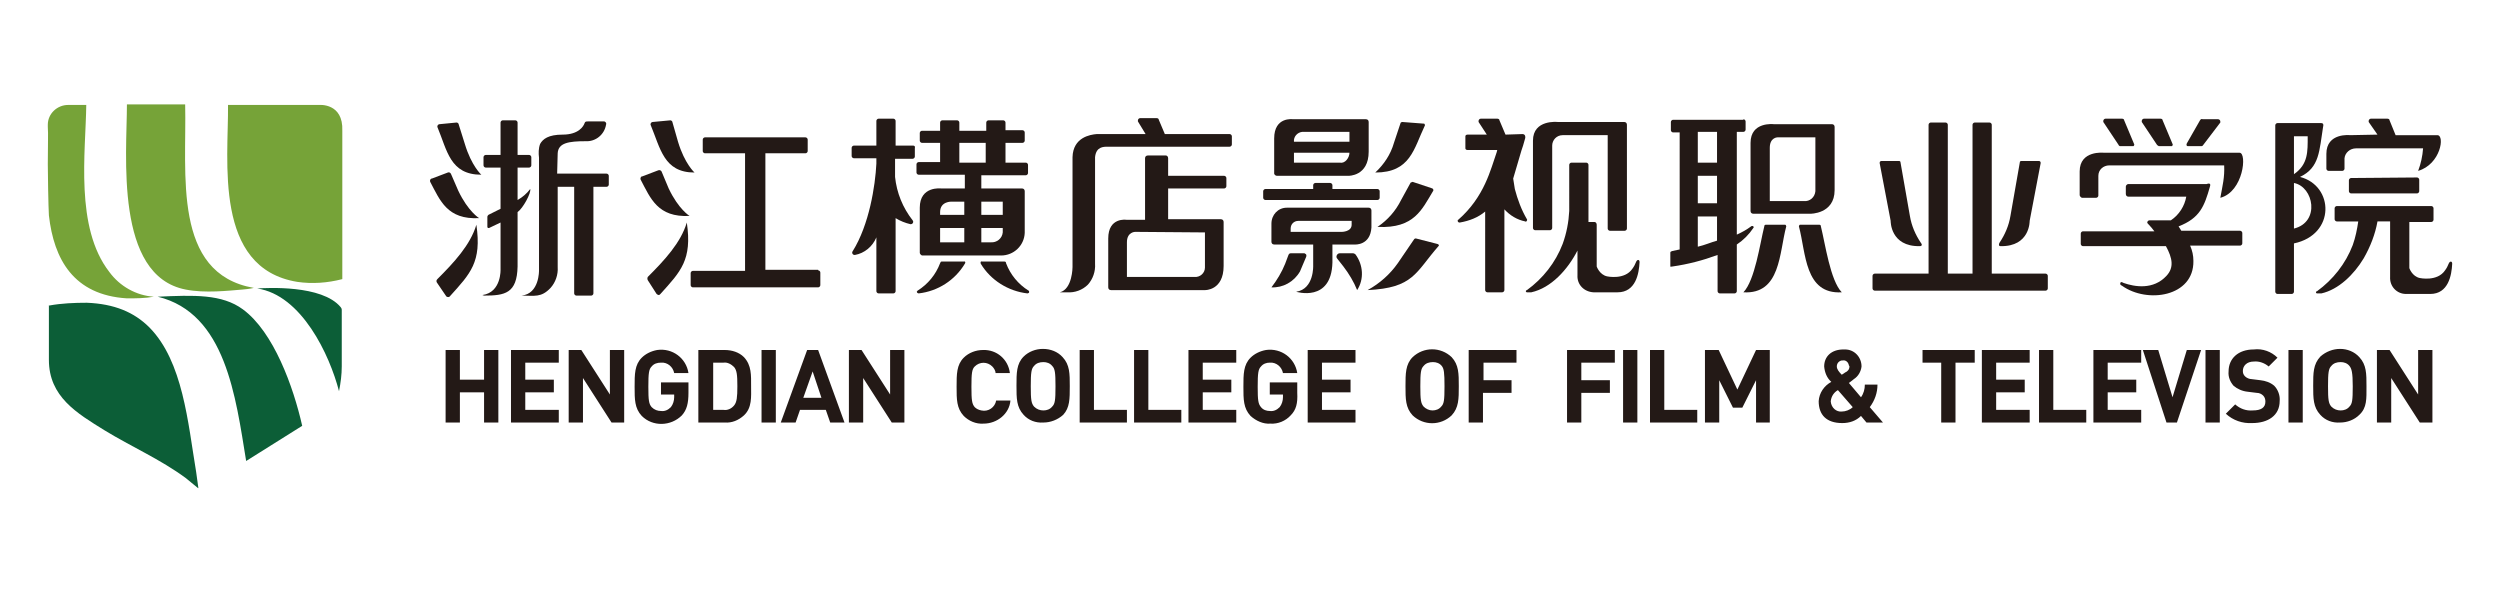 <?xml version="1.0" encoding="utf-8"?>
<!-- Generator: Adobe Illustrator 22.0.0, SVG Export Plug-In . SVG Version: 6.00 Build 0)  -->
<svg version="1.1" id="图层_1" xmlns="http://www.w3.org/2000/svg" xmlns:xlink="http://www.w3.org/1999/xlink" x="0px" y="0px"
	 viewBox="0 0 455 108" style="enable-background:new 0 0 455 108;" xml:space="preserve">
<style type="text/css">
	.st0{fill:#231916;}
	.st1{fill:#76A338;}
	.st2{fill:#0C5E37;}
</style>
<path class="st0" d="M363.9,44.2c1-1.5,1.7-3.1,2-4.9l1.7-9.7c0-0.2,0.1-0.3,0.3-0.3h3.2c0.1,0,0.3,0.1,0.3,0.3c0,0,0,0,0,0.1
	l-2,10.5c0,0,0.1,4.7-5.3,4.6C363.7,44.8,363.8,44.4,363.9,44.2z M349.6,44.2c-1-1.5-1.7-3.1-2-4.9l-1.7-9.7c0-0.2-0.1-0.3-0.3-0.3
	h-3.2c-0.1,0-0.3,0.1-0.3,0.3c0,0,0,0,0,0.1l2,10.5c0,0-0.1,4.7,5.3,4.6C349.9,44.8,349.8,44.4,349.6,44.2L349.6,44.2z M372.3,49.8
	c0.2,0,0.4,0.2,0.4,0.4l0,0v2.3l0,0c0,0.2-0.2,0.4-0.4,0.4h-31.1c-0.2,0-0.4-0.2-0.4-0.4v-2.3c0-0.2,0.2-0.4,0.4-0.4h9.8V22.7
	c0-0.2,0.2-0.4,0.4-0.4h2.7c0.2,0,0.4,0.2,0.4,0.4v27.1h4.5V22.7c0-0.2,0.2-0.4,0.4-0.4h2.7c0.2,0,0.4,0.2,0.4,0.4v27.1H372.3"/>
<path class="st0" d="M402.2,34c-1,3.5-1.8,5.7-5.7,7.2c0.2,0.3,0.3,0.5,0.5,0.8h10.7c0.2,0,0.4,0.2,0.4,0.4l0,0v1.9l0,0
	c0,0.2-0.2,0.4-0.4,0.4h-9.1c0.4,0.9,0.6,1.8,0.6,2.8c0.1,6.5-8.4,7.8-13,4.5c-0.2-0.1-0.4-0.2-0.3-0.5s0.4-0.1,0.6,0
	c2,0.7,5.4,1.3,7.8-1.3c1.4-1.5,1.1-3.2-0.1-5.4h-15.1c-0.2,0-0.4-0.2-0.4-0.4v-1.9c0-0.2,0.2-0.4,0.4-0.4h13
	c-0.3-0.4-0.7-0.9-1.1-1.3l0,0c-0.1-0.1-0.2-0.2-0.2-0.3c0-0.2,0.2-0.4,0.4-0.4h3.9c1.5-1,2.5-2.6,2.8-4.3h-10.5
	c-0.3,0-0.5-0.2-0.5-0.5v-1.3c0-0.4,0.4-0.5,0.4-0.5h14.3C402.4,33.2,402.3,33.7,402.2,34z M383.9,30.1h20.9
	c0.1,2.2-0.3,3.7-0.7,5.9c4.2-1.1,4.9-8.2,3.5-8.2h-24.7c0,0-4.4-0.5-4.4,3.4v4.3c0,0.2,0.2,0.4,0.4,0.5c0,0,0,0,0.1,0h2.5
	c0.2,0,0.4-0.2,0.4-0.4v-3.6C381.9,30.9,382.8,30.1,383.9,30.1z M400.4,21.9l-2.4,4.2c-0.1,0.2-0.1,0.5,0.2,0.5h2.5
	c0.1,0,0.2-0.1,0.2-0.1l3.2-4.2c0-0.1,0-0.1,0-0.2c0-0.2-0.2-0.4-0.4-0.4h-2.8C400.7,21.6,400.5,21.7,400.4,21.9L400.4,21.9z
	 M392.6,26.4l-2.8-4.2c0-0.1,0-0.1,0-0.2c0-0.2,0.2-0.4,0.4-0.4h3c0.2,0,0.4,0.1,0.4,0.3l0,0l1.8,4.3c0.1,0.1,0,0.3-0.1,0.4
	c0,0-0.1,0-0.1,0h-2.3C392.8,26.5,392.7,26.5,392.6,26.4z M385.6,26.4l-2.8-4.2c0-0.1,0-0.1,0-0.2c0-0.2,0.2-0.4,0.4-0.4h3
	c0.2,0,0.4,0.1,0.4,0.3l0,0l1.8,4.3c0.1,0.1,0,0.3-0.1,0.4c0,0-0.1,0-0.1,0h-2.4C385.7,26.5,385.6,26.5,385.6,26.4"/>
<path class="st0" d="M432.7,24.5l-1.6-2.3c0-0.1,0-0.1,0-0.2c0-0.2,0.2-0.4,0.4-0.4h3c0.2,0,0.4,0.1,0.4,0.3l0,0l1.1,2.7h7.6
	c1.4,0,0.6,5.3-3.5,6.5c0.5-1.3,0.8-2.7,0.9-4.1h-12.2c-1.1,0-2,0.8-2.1,1.8v1.9c0,0.2-0.2,0.4-0.4,0.4c0,0,0,0,0,0h-2.5
	c-0.2,0-0.4-0.2-0.4-0.4c0,0,0,0,0,0V28c0-3.9,4.3-3.4,4.3-3.4L432.7,24.5z M422.8,23.1c-0.7,4.3-0.6,7.4-4.2,9.1
	c6.2,1.6,6.5,10.5-1.1,12.1v8.8c0,0.2-0.2,0.4-0.4,0.4h-2.6c-0.2,0-0.4-0.2-0.4-0.4V22.8c0-0.2,0.2-0.4,0.4-0.4h7.9
	C422.9,22.4,422.9,22.7,422.8,23.1L422.8,23.1z M417.5,24.8v6.9c2.6-1.8,2.5-4.1,2.5-6.9H417.5z M417.5,33.3v8.3
	C422.3,40.4,421.1,34,417.5,33.3z M439.9,32.3c0.2,0,0.4,0.2,0.4,0.4l0,0v2.1l0,0c0,0.2-0.2,0.4-0.4,0.4h-12c-0.2,0-0.4-0.2-0.4-0.4
	v-2c0-0.2,0.2-0.4,0.4-0.4L439.9,32.3z M442.5,37.5c0.2,0,0.4,0.2,0.4,0.4l0,0V40l0,0c0,0.2-0.2,0.4-0.4,0.4h-4v8.4
	c0,0,0.5,1.5,1.9,1.8c0,0,3.2,0.7,4.6-1.4c0.3-0.4,0.5-0.8,0.7-1.3c0.2-0.4,0.6-0.4,0.6,0.1c-0.1,2.1-0.7,5.5-4,5.5h-4.4
	c-1.7,0-3-1.4-2.9-3.1c0,0,0,0,0-0.1v-10h-2.3c-0.4,2.3-1.3,4.6-2.5,6.7c-1.8,3-4.6,5.7-7.7,6.4h-0.8c-0.1,0-0.2-0.1-0.2-0.2
	c0-0.1,0.1-0.2,0.2-0.2c2.9-2.1,5.2-5,6.5-8.4c0.5-1.4,0.8-2.9,1-4.3h-3.9c-0.2,0-0.4-0.2-0.4-0.4v-2c0-0.2,0.2-0.4,0.4-0.4
	L442.5,37.5"/>
<path class="st0" d="M277.1,24.4c0.3,0,0.5,0.2,0.5,0.5c0,0.1,0,0.1,0,0.2l0,0l-0.4,1.4l-0.3,0.9l-1.5,5.1l0.3,1.9
	c0.5,1.9,1.2,3.8,2.2,5.5c0.1,0.1,0,0.3-0.1,0.4c-0.1,0-0.1,0.1-0.2,0c-1.5-0.3-2.8-1.1-3.8-2.2v14.7c0,0.2-0.2,0.4-0.4,0.4h-2.7
	c-0.2,0-0.4-0.2-0.4-0.4V38.5c-1.3,1.1-2.9,1.7-4.6,2h-0.1c-0.1,0-0.3-0.1-0.3-0.3c0-0.1,0-0.2,0.1-0.2c4.8-4.2,5.9-9.2,7-12.3
	l0.1-0.4h-5.4c-0.2,0-0.4-0.1-0.4-0.3v-2.2c0-0.2,0.2-0.3,0.4-0.3h3.5l-1.5-2.3c0-0.1,0-0.1,0-0.2c0-0.2,0.2-0.4,0.4-0.4h3
	c0.2,0,0.4,0.1,0.4,0.3l0,0l1.1,2.6L277.1,24.4z M290.6,40.9v7.6c0,0,0.5,1.5,1.9,1.8c0,0,3.2,0.7,4.6-1.4c0.3-0.4,0.5-0.8,0.7-1.3
	c0.2-0.4,0.6-0.4,0.6,0.1c-0.1,2.1-0.7,5.5-4,5.5H290c-1.7-0.1-3-1.4-2.9-3.1c0,0,0,0,0,0c0-1.5,0-3,0-4.5c-1.8,3.5-4.8,6.8-8.4,7.6
	h-0.8c-0.1,0-0.2-0.1-0.2-0.2c0-0.1,0.1-0.2,0.2-0.2c2.9-2.1,5.2-5,6.5-8.4c0.7-1.9,1.1-4,1.2-6l0,0V30c0-0.2,0.2-0.4,0.4-0.4h2.7
	c0.2,0,0.4,0.2,0.4,0.4v10.4h1.1C290.4,40.4,290.6,40.6,290.6,40.9L290.6,40.9z M282.5,26.5c0-1,0.8-1.9,1.9-1.9c0,0,0.1,0,0.1,0
	h8.1v17c0,0.2,0.2,0.4,0.4,0.4h2.7c0.2,0,0.4-0.2,0.4-0.4V22.7c0-0.3-0.2-0.5-0.5-0.5l0,0h-12.1c0,0-4.5-0.5-4.5,3.4v15.9
	c0,0.2,0.2,0.4,0.4,0.4h2.7c0.2,0,0.4-0.2,0.4-0.4C282.5,36.4,282.5,31.6,282.5,26.5"/>
<g>
	<path class="st0" d="M232.4,32h13c0,0,3.7,0.1,3.7-4.4v-5.4c0-0.3-0.2-0.5-0.5-0.5h-13.3c0,0-3.4-0.5-3.4,3.5v6.4
		C231.9,31.7,232.1,32,232.4,32z M237,24c0,0,0.1,0,0.1,0h8.5v1.8h-10.1C235.4,24.9,236.1,24.1,237,24z M235.5,27.8h10.1
		c0,0.9-0.8,2-1.7,1.8v0h-8.4V27.8z"/>
	<path class="st0" d="M256.7,33.3l-1.7,3.1c-1,2-2.4,3.6-4.3,4.9h0.1c6.6,0.3,8-3.2,10-6.5c0.1-0.1,0.1-0.3,0-0.4
		c0,0-0.1-0.1-0.1-0.1l-3.6-1.2C256.9,33.2,256.7,33.2,256.7,33.3z"/>
	<path class="st0" d="M259.3,22.9c0.1-0.1,0-0.3-0.1-0.4c0,0-0.1,0-0.1,0l-3.9-0.3c-0.1,0-0.3,0.1-0.3,0.2l-1.2,3.6
		c-0.6,2.1-1.8,3.9-3.4,5.4C256.7,31.4,257.3,27.1,259.3,22.9z"/>
	<path class="st0" d="M251.1,36v-1.2c0-0.2-0.2-0.4-0.4-0.4h-8.2v-0.7c0-0.2-0.2-0.4-0.4-0.4h-2.7c-0.2,0-0.4,0.2-0.4,0.4v0.7
		l-8.7,0c-0.2,0-0.4,0.2-0.4,0.4V36c0,0.2,0.2,0.4,0.4,0.4h20.4C250.9,36.4,251.1,36.2,251.1,36z"/>
	<path class="st0" d="M237.7,46.8c0.1-0.2,0.1-0.5-0.1-0.6c-0.1,0-0.1-0.1-0.2-0.1h-2.5c-0.2,0-0.3,0.1-0.4,0.3l-0.6,1.6
		c-0.6,1.5-1.5,3-2.5,4.3c2.1,0.1,4.1-1,5.2-2.9L237.7,46.8z"/>
	<path class="st0" d="M261.8,44.5c0,0-0.1-0.1-0.2-0.1l-3.9-1c-0.1,0-0.2,0-0.3,0.1l-3,4.4c-1.4,2-3.3,3.7-5.5,4.9
		c8.4-0.4,8.7-3.2,12.9-8C261.9,44.8,261.9,44.6,261.8,44.5z"/>
	<path class="st0" d="M249.6,38.3c0-0.3-0.2-0.5-0.5-0.5h-14.7c-0.1,0-0.2,0-0.2,0c-1.6,0-2.8,1.3-2.8,2.9V44c0,0.3,0.2,0.5,0.5,0.5
		l7.1,0v3.8c0,0,0.2,4.3-3.1,4.8c0,0,6.4,2,6.6-5.3v-3.3h4.1c0,0,2.8,0.2,3-3.1V38.3z M246,40.9c0,1.3-1.8,1.3-1.8,1.3h-9.3v-0.6
		c0-0.8,0.6-1.4,1.4-1.4c0.1,0,0.1,0,0.2,0h9.5l0,0.3V40.9z"/>
	<path class="st0" d="M246.3,46.1h-2.5c-0.4,0-0.8,0.6-0.4,1l1.1,1.4c1,1.3,1.9,2.8,2.5,4.3c1.3-2,1.1-4.6-0.3-6.5
		C246.6,46.2,246.4,46.1,246.3,46.1z"/>
</g>
<path class="st0" d="M223.8,24.4L223.8,24.4c0.2,0,0.4,0.2,0.4,0.4c0,0,0,0,0,0l0,0v1.5l0,0c0,0.2-0.2,0.4-0.4,0.4c0,0,0,0,0,0h-0.1
	h-22.1c-0.8,0-2.1,0-2.3,1.9v19.4c0.1,1.4-0.4,2.8-1.3,3.8c-1,1-2.4,1.5-3.8,1.4l-1.3,0c2.3-0.6,2.3-4.6,2.3-4.6v-20
	c0.1-3.6,3.2-4.1,4.4-4.2h8.9l-1.4-2.3c0-0.1,0-0.1,0-0.2c0-0.2,0.2-0.4,0.4-0.4h3c0.2,0,0.4,0.1,0.4,0.3l0,0l1.1,2.6L223.8,24.4z
	 M208.4,40H205c0,0-3.3-0.5-3.3,3.4v8.9l0,0l0,0c0,0.3,0.2,0.5,0.5,0.5h17.1c0,0,3.4,0.1,3.4-4.4l0,0v-8l0,0c0-0.3-0.2-0.5-0.5-0.5
	h-9.6v-5.6h10.2c0.2,0,0.4-0.2,0.4-0.4l0,0v-1.5l0,0c0-0.2-0.2-0.4-0.4-0.4h-10.2v-3.2c0-0.3-0.2-0.5-0.4-0.5c0,0,0,0,0,0h-3.3
	c-0.3,0-0.5,0.2-0.5,0.5V40z M219.3,42.3v6.4c0,1-0.9,1.8-1.9,1.7c0,0,0,0-0.1,0h-12.2v-6.3c0-1.9,1.5-1.9,1.5-1.9L219.3,42.3z"/>
<g>
	<path class="st0" d="M166.2,26.5H163V22c0-0.2-0.2-0.4-0.4-0.4h-2.7c-0.2,0-0.4,0.2-0.4,0.4v4.5h-4.1c-0.2,0-0.4,0.2-0.4,0.4v1.5
		c0,0.2,0.2,0.4,0.4,0.4h4.1v1c-0.2,4-1.3,11.1-4.3,15.9c-0.1,0.1-0.1,0.2-0.1,0.3c0,0.2,0.2,0.4,0.4,0.4h0.1
		c1.7-0.3,3.2-1.5,3.9-3.2v0h0c0,0,0,0,0,0V53c0,0.2,0.2,0.4,0.4,0.4h2.7c0.2,0,0.4-0.2,0.4-0.4V39.7c0.8,0.5,1.8,0.9,2.7,1.1h0.1
		c0.2,0,0.4-0.2,0.4-0.4c0-0.1,0-0.2-0.1-0.3c-1.8-2.3-2.9-5-3.2-7.9v-3.3h3.2c0.2,0,0.4-0.2,0.4-0.4v-1.5
		C166.6,26.6,166.4,26.5,166.2,26.5z"/>
	<path class="st0" d="M187.2,52.9c-1.9-1.2-3.3-2.9-4.1-5c0-0.2-0.1-0.3-0.3-0.3h-4c-0.3-0.1-0.4,0.1-0.3,0.4h0c1.8,3,5,5,8.5,5.4
		c0.1,0,0.3-0.1,0.3-0.2C187.3,53,187.3,52.9,187.2,52.9z"/>
	<path class="st0" d="M175.4,47.6h-4c-0.2,0-0.2,0.1-0.3,0.3c-0.8,2.1-2.2,3.8-4.1,5c-0.1,0.1-0.2,0.2-0.1,0.3
		c0,0.1,0.2,0.2,0.3,0.2c3.5-0.4,6.6-2.4,8.4-5.4C175.8,47.7,175.6,47.5,175.4,47.6z"/>
	<path class="st0" d="M175.6,31.9l0,2.4h-4.3c0,0-3.9-0.5-3.9,3.5V46c0,0.2,0.2,0.4,0.4,0.5h14.4c2.3,0,4.2-1.8,4.3-4.1
		c0-0.1,0-0.2,0-0.4v-7.2c0-0.3-0.2-0.5-0.5-0.5c0,0,0,0,0,0h-7.4v-2.4h8.1c0.2,0,0.4-0.2,0.4-0.4V30c0-0.2-0.2-0.4-0.4-0.4H183V26
		h3.1c0.2,0,0.4-0.2,0.4-0.4v-1.5c0-0.2-0.2-0.4-0.4-0.4H183v-1.4c0-0.2-0.2-0.4-0.4-0.4h-2.7c-0.2,0-0.4,0.2-0.4,0.4v1.5h-4.9v-1.5
		c0-0.2-0.2-0.4-0.4-0.4h-2.7c-0.2,0-0.4,0.2-0.4,0.4v1.5h-3.3c-0.2,0-0.4,0.2-0.4,0.4c0,0,0,0,0,0v1.4c0,0.2,0.2,0.4,0.4,0.4h3.3
		v3.5h-3.9c-0.2,0-0.4,0.2-0.4,0.4v1.5c0,0.2,0.2,0.4,0.4,0.4H175.6z M175.5,44.1h-4.4v-2.6h4.4V44.1z M175.5,39.1h-4.4v-0.5
		c0-2,2.1-1.9,2.1-1.9h2.3V39.1z M178.6,36.7h3.9v2.4h-3.9V36.7z M178.6,41.5h3.9v0.8c-0.1,1.1-1.1,1.9-2.2,1.8c0,0,0,0,0,0h-1.7
		V41.5z M174.6,26h4.8v3.6l-4.8,0V26z"/>
</g>
<path class="st0" d="M117.9,51c-0.1-0.2-0.1-0.4,0-0.6c3-3,6-6.2,7.1-9.9c1,6.8-1.1,8.9-4.8,13c-0.1,0.1-0.2,0.2-0.3,0.2
	c-0.1,0-0.3-0.1-0.4-0.2L117.9,51z M121.7,34.3c1.8,3.8,3.8,5,3.8,5l0,0c-5.8,0.3-7.1-3.2-8.9-6.6l0,0c-0.1-0.2,0-0.5,0.2-0.6
	c0,0,0.1,0,0.1,0l2.9-1.1c0.2-0.1,0.5,0,0.6,0.2c0,0,0,0,0,0L121.7,34.3z M123.4,25.8c1.2,4,3,5.6,3,5.6c-5.6,0-6.2-4.4-8-8.7l0,0
	c0,0,0-0.1,0-0.1c0-0.2,0.2-0.4,0.4-0.4l0,0l3.2-0.3l0,0c0.2,0,0.4,0.2,0.4,0.4L123.4,25.8z M148.9,49.2c0.2,0,0.4,0.2,0.4,0.4
	c0,0,0,0,0,0l0,0v2.3l0,0c0,0.2-0.2,0.4-0.4,0.4h-22.8c-0.2,0-0.4-0.2-0.4-0.4l0,0v-2.2l0,0c0-0.2,0.2-0.4,0.4-0.4l0,0h9.5V27.9
	h-7.3c-0.2,0-0.4-0.2-0.4-0.4l0,0v-2.1c0-0.2,0.2-0.4,0.4-0.4l0,0h18.3c0.2,0,0.4,0.2,0.4,0.4l0,0v2.1l0,0c0,0.2-0.2,0.4-0.4,0.4
	h-7.3v21.2H148.9"/>
<path class="st0" d="M84.6,26.2c1.2,4,3,5.6,3,5.6c-5.7,0-6.2-4.4-8-8.7l0,0c0,0,0-0.1,0-0.1c0-0.2,0.2-0.4,0.4-0.4l0,0l3.1-0.3l0,0
	c0.2,0,0.4,0.2,0.4,0.4L84.6,26.2z M83.4,34.7c1.8,3.8,3.8,5,3.8,5l0,0c-5.8,0.3-7.1-3.2-8.9-6.6l0,0c-0.1-0.2,0-0.5,0.2-0.6
	c0,0,0.1,0,0.1,0l2.9-1.1c0.2-0.1,0.5,0,0.6,0.3c0,0,0,0,0,0L83.4,34.7z M96.5,34.4c-0.6,0.8-1.4,1.5-2.3,2c0-3.1,0-4.6,0-5.9h2.1
	c0.2,0,0.4-0.2,0.4-0.4l0,0v-1.5l0,0c0-0.2-0.2-0.4-0.4-0.4h-2.1c0-1.2,0-2.8,0-5.9l0,0c0-0.2-0.2-0.4-0.4-0.4h-2.3
	c-0.2,0-0.4,0.2-0.4,0.4c0,0,0,0,0,0.1c0,3,0,4.6,0,5.8h-2.7c-0.2,0-0.4,0.2-0.4,0.4l0,0v1.5c0,0.2,0.2,0.4,0.4,0.4h2.7V38l-2.2,1.1
	c-0.1,0.1-0.2,0.2-0.2,0.4v1.8c0,0.1,0.1,0.2,0.2,0.2c0,0,0.1,0,0.1,0l2.1-1V49c0,0,0.2,4.2-3.3,4.7l0.3,0.1c3.8,0,6-0.4,6.1-5.3
	v-9.9C95.2,37.9,96.7,35.1,96.5,34.4z M101.5,27.9c0.1-1.9,2-2.2,5.1-2.2c1.8,0.1,3.4-1.2,3.7-3c0.1-0.2,0-0.5-0.3-0.6
	c-0.1,0-0.1,0-0.2,0H107c-0.3,0-0.5,0-0.6,0.3c-0.2,0.6-1.1,2.1-4,2.1c-2.6,0-3.6,0.8-4.1,1.7c-0.3,0.8-0.3,1.7-0.2,2.5v20.5
	c0,0,0.1,4.3-3.2,4.6l0,0H95c2.3,0,3.5,0.4,5.2-1.4c0.9-1,1.4-2.4,1.3-3.8V34h3v19.4c0,0.2,0.2,0.4,0.4,0.4h2.7
	c0.2,0,0.4-0.2,0.4-0.4V34h2.4c0.2,0,0.4-0.2,0.4-0.4l0,0V32l0,0c0-0.2-0.2-0.4-0.4-0.4h-9L101.5,27.9z M79.5,51.4
	c-0.1-0.2-0.1-0.4,0.1-0.6c3-3,6-6.2,7.1-9.9c1,6.8-1.1,8.9-4.8,13c-0.1,0.2-0.4,0.2-0.6,0.1c0,0-0.1-0.1-0.1-0.1L79.5,51.4z"/>
<path class="st0" d="M317.3,21.7L317.3,21.7c0.2,0,0.4,0.2,0.4,0.4l0,0v1.5l0,0c0,0.2-0.2,0.4-0.4,0.4h-1.2v18.7
	c0.9-0.4,1.8-0.9,2.6-1.5c0.1-0.1,0.3-0.1,0.4,0c0.1,0.1,0.1,0.2,0,0.3c-0.8,1.2-1.8,2.2-3,3V53c0,0.2-0.2,0.4-0.4,0.4H313
	c-0.2,0-0.4-0.2-0.4-0.4v-6.6c-2.7,1-5.4,1.7-8.2,2.1c-0.2,0-0.4,0.1-0.4,0V46c0-0.2,0.1-0.2,0.3-0.3l1.4-0.3V24.1h-1.2
	c-0.2,0-0.4-0.2-0.4-0.4v-1.5c0-0.2,0.2-0.4,0.4-0.4H317.3z M317.3,53.2c6.8,0.4,6.5-7.2,7.8-12c0-0.1-0.1-0.3-0.2-0.3
	c0,0,0,0-0.1,0h-3.4c-0.2,0-0.3,0.1-0.3,0.3C320.3,44.4,319.4,51,317.3,53.2L317.3,53.2z M335.2,53.2c-6.8,0.4-6.5-7.2-7.8-12
	c0-0.1,0.1-0.3,0.2-0.3c0,0,0,0,0.1,0h3.4c0.2,0,0.3,0.1,0.3,0.3C332.2,44.4,333.1,51,335.2,53.2L335.2,53.2z M333.9,34.6
	L333.9,34.6V23.1c0-0.3-0.2-0.5-0.5-0.5c0,0,0,0,0,0h-10.6c0,0-4.2-0.5-4.2,3.4v12.4l0,0l0,0c0,0.3,0.2,0.5,0.5,0.5c0,0,0,0,0,0
	h10.4C329.4,38.9,333.9,39,333.9,34.6L333.9,34.6z M328.3,36.6h-6.2v-9.7c0-1.9,1.4-1.9,1.4-1.9h6.9v9.8
	C330.3,35.9,329.4,36.7,328.3,36.6C328.4,36.6,328.4,36.6,328.3,36.6L328.3,36.6z M312.5,43.8v-4.4h-3.5v5.5
	C310.3,44.6,311.4,44.1,312.5,43.8L312.5,43.8z M312.5,24h-3.5v5.6h3.5V24z M312.5,37v-5h-3.5v5L312.5,37z M312.5,29.6L312.5,29.6"
	/>
<path class="st0" d="M90.7,76.9V63.7h-2.6v5.4h-4.4v-5.4h-2.6v13.2h2.6v-5.5h4.4v5.5H90.7z M101.7,76.9v-2.3h-6.1v-3.2h5.2v-2.3
	h-5.2V66h6.1v-2.3h-8.7v13.2H101.7z M113.6,76.9V63.7H111v8.1l-5.2-8.1h-2.3v13.2h2.6v-8.1l5.2,8.1H113.6z M125.3,71.5v-1.9h-5v2.2
	h2.4v0.5c0,0.6-0.2,1.3-0.6,1.8c-0.5,0.5-1.1,0.8-1.8,0.7c-0.6,0-1.2-0.2-1.7-0.7c-0.5-0.6-0.6-1.2-0.6-3.7s0.1-3.2,0.6-3.7
	c0.4-0.5,1-0.7,1.7-0.7c1.2-0.1,2.2,0.8,2.4,1.9h2.6c-0.4-2.7-2.9-4.6-5.7-4.2c-1.1,0.2-2.1,0.7-2.8,1.4c-1.3,1.3-1.3,3-1.3,5.3
	s0,3.9,1.3,5.3c2,2,5.3,1.9,7.3-0.1C125,74.6,125.3,73.4,125.3,71.5z M136.7,70.3c0-2,0.1-3.8-1.3-5.3c-0.9-0.9-2.2-1.3-3.5-1.3
	h-4.8v13.2h4.8c1.3,0.1,2.5-0.4,3.5-1.3C136.9,74.2,136.7,72.2,136.7,70.3z M134.2,70.3c0,2-0.1,2.9-0.6,3.5
	c-0.5,0.6-1.2,0.9-1.9,0.8h-1.9V66h1.9c0.7-0.1,1.4,0.3,1.9,0.8C134.1,67.4,134.2,68.2,134.2,70.3L134.2,70.3z M141.2,76.9V63.7
	h-2.6v13.2H141.2z M153.7,76.9l-4.8-13.2h-2l-4.8,13.2h2.7l0.8-2.3h4.7l0.8,2.3H153.7z M149.5,72.4h-3.3l1.7-4.8L149.5,72.4z
	 M164.6,76.9V63.7H162v8.1l-5.2-8.1h-2.3v13.2h2.6v-8.1l5.2,8.1H164.6z M183.9,72.9h-2.6c-0.2,1.2-1.4,2.1-2.7,1.8
	c-0.5-0.1-0.9-0.3-1.2-0.6c-0.5-0.6-0.6-1.2-0.6-3.7s0.1-3.2,0.6-3.7c0.9-0.9,2.3-0.9,3.2,0c0.3,0.3,0.6,0.8,0.6,1.2h2.6
	c-0.3-2.5-2.4-4.3-4.9-4.2c-1.3,0-2.6,0.5-3.5,1.4c-1.3,1.3-1.3,3-1.3,5.3s0,3.9,1.3,5.3c0.9,0.9,2.2,1.5,3.6,1.4
	C181.5,77.1,183.7,75.3,183.9,72.9L183.9,72.9z M194.7,70.3c0-2.3,0-3.9-1.3-5.3c-0.9-1-2.2-1.5-3.6-1.5c-1.3,0-2.6,0.5-3.5,1.4
	c-1.3,1.3-1.3,3-1.3,5.3s0,3.9,1.3,5.3c0.9,1,2.2,1.5,3.6,1.4c1.3,0,2.6-0.5,3.6-1.4C194.7,74.2,194.7,72.6,194.7,70.3L194.7,70.3z
	 M192.1,70.3c0,2.6-0.1,3.2-0.6,3.7c-0.4,0.5-1,0.7-1.6,0.7c-0.6,0-1.2-0.2-1.7-0.7c-0.5-0.6-0.6-1.2-0.6-3.7s0.1-3.2,0.6-3.7
	c0.4-0.5,1-0.7,1.7-0.7c0.6,0,1.2,0.2,1.6,0.7C192,67.1,192.1,67.8,192.1,70.3L192.1,70.3z M205.1,76.9v-2.3h-6V63.7h-2.6v13.2
	H205.1z M215,76.9v-2.3h-6V63.7h-2.6v13.2H215z M225,76.9v-2.3h-6.1v-3.2h5.2v-2.3h-5.2V66h6.1v-2.3h-8.7v13.2H225z M236.1,71.5
	v-1.9h-5v2.2h2.4v0.5c0,0.6-0.2,1.3-0.6,1.8c-0.5,0.5-1.1,0.8-1.8,0.7c-0.6,0-1.2-0.2-1.6-0.7c-0.5-0.6-0.6-1.2-0.6-3.7
	s0.1-3.2,0.6-3.7c0.4-0.5,1-0.7,1.6-0.7c1.2-0.1,2.2,0.8,2.4,1.9h2.6c-0.4-2.7-2.9-4.6-5.7-4.2c-1.1,0.2-2.1,0.7-2.8,1.4
	c-1.3,1.3-1.3,3-1.3,5.3s0,3.9,1.3,5.3c1,0.9,2.3,1.5,3.6,1.4c1.4,0.1,2.8-0.5,3.7-1.5C235.9,74.6,236.2,73.4,236.1,71.5L236.1,71.5
	z M246.7,76.9v-2.3h-6.1v-3.2h5.2v-2.3h-5.2V66h6.1v-2.3H238v13.2H246.7z M265.5,70.3c0-2.3,0-3.9-1.3-5.3c-2-1.9-5.1-1.9-7.1,0
	c-1.3,1.3-1.3,3-1.3,5.3s0,3.9,1.3,5.3c2,1.9,5.1,1.9,7.1,0C265.5,74.2,265.5,72.6,265.5,70.3L265.5,70.3z M262.9,70.3
	c0,2.6-0.1,3.2-0.6,3.7c-0.4,0.5-1,0.7-1.6,0.7c-0.6,0-1.2-0.3-1.6-0.7c-0.5-0.6-0.6-1.2-0.6-3.7s0.1-3.2,0.6-3.7
	c0.4-0.5,1-0.7,1.7-0.7c0.6,0,1.2,0.2,1.6,0.7C262.8,67.1,262.9,67.8,262.9,70.3L262.9,70.3z M276,66v-2.3h-8.7v13.2h2.6v-5.4h5.2
	v-2.3H270V66H276z M293.9,66v-2.3h-8.7v13.2h2.6v-5.4h5.2v-2.3h-5.2V66H293.9z M298,76.9V63.7h-2.6v13.2H298z M308.9,76.9v-2.3h-6
	V63.7h-2.6v13.2H308.9z M322.1,76.9V63.7h-2.5l-3.4,7.2l-3.4-7.2h-2.5v13.2h2.6v-7.7l2.5,5h1.7l2.5-5v7.7H322.1z M342.7,76.9
	l-2.4-2.8c0.9-1.2,1.4-2.6,1.4-4.1h-2.3c0,0.8-0.2,1.6-0.7,2.3l-2.2-2.6c0.3-0.2,0.9-0.7,0.9-0.7c0.8-0.5,1.3-1.4,1.4-2.3
	c0-1.7-1.3-3.1-3-3.1c-0.1,0-0.2,0-0.3,0c-2.2,0-3.5,1.3-3.5,3.1c0.1,1.1,0.5,2.1,1.3,2.8c-1.3,0.7-2.2,2-2.3,3.5c0,2.5,1.4,4,4.3,4
	c1.3,0,2.5-0.4,3.4-1.3l1,1.2L342.7,76.9z M337.2,74.1c-0.5,0.5-1.3,0.8-2,0.8c-1,0.1-1.9-0.7-2-1.8c0,0,0-0.1,0-0.1
	c0.1-0.9,0.6-1.6,1.3-2L337.2,74.1z M336.6,66.7c0,0.5-0.3,0.9-0.8,1.1c0,0-0.4,0.3-0.6,0.4c-0.5-0.5-0.9-1-0.9-1.5
	c0-0.6,0.4-1,0.9-1.1c0.1,0,0.1,0,0.2,0c0.5-0.1,1,0.3,1.1,0.9C336.6,66.6,336.6,66.7,336.6,66.7L336.6,66.7z M359.4,66v-2.3h-9.5
	V66h3.4v10.9h2.6V66H359.4z M369.4,76.9v-2.3h-6.1v-3.2h5.2v-2.3h-5.2V66h6.1v-2.3h-8.7v13.2H369.4z M379.7,76.9v-2.3h-6V63.7h-2.6
	v13.2H379.7z M389.7,76.9v-2.3h-6.1v-3.2h5.2v-2.3h-5.2V66h6.1v-2.3H381v13.2H389.7z M400.6,63.7H398l-2.6,8.6l-2.6-8.6H390
	l4.3,13.2h1.9L400.6,63.7z M404,76.9V63.7h-2.6v13.2H404z M414.9,73c0.1-1-0.3-2.1-1-2.8c-0.7-0.6-1.6-0.9-2.5-1l-1.6-0.2
	c-0.4,0-0.9-0.2-1.2-0.5c-0.3-0.3-0.4-0.6-0.4-1c0-0.9,0.7-1.7,2-1.7c1-0.1,2,0.3,2.7,0.9l1.6-1.6c-1.1-1.1-2.7-1.7-4.3-1.5
	c-2.9,0-4.6,1.7-4.6,4c-0.1,1,0.3,1.9,0.9,2.6c0.7,0.6,1.6,1,2.6,1.1l1.6,0.2c0.5,0,0.9,0.2,1.2,0.5c0.3,0.3,0.4,0.7,0.4,1.1
	c0,1.1-0.8,1.6-2.3,1.6c-1.2,0.1-2.3-0.3-3.2-1.1l-1.7,1.7c1.3,1.2,3,1.8,4.8,1.7C412.8,77,414.9,75.6,414.9,73z M419.1,76.9V63.7
	h-2.6v13.2L419.1,76.9z M430.7,70.3c0-2.3,0-3.9-1.3-5.3c-0.9-1-2.2-1.5-3.5-1.5c-1.3,0-2.6,0.5-3.6,1.4c-1.3,1.4-1.3,3-1.3,5.3
	s0,3.9,1.3,5.3c0.9,1,2.2,1.5,3.6,1.4c1.3,0,2.6-0.5,3.5-1.4C430.8,74.2,430.7,72.6,430.7,70.3L430.7,70.3z M428.2,70.3
	c0,2.6-0.1,3.2-0.6,3.7c-0.4,0.5-1,0.7-1.6,0.7c-0.6,0-1.2-0.2-1.7-0.7c-0.5-0.6-0.6-1.2-0.6-3.7s0.1-3.2,0.6-3.7
	c0.4-0.5,1-0.7,1.7-0.7c0.6,0,1.2,0.2,1.6,0.7C428,67.1,428.2,67.8,428.2,70.3L428.2,70.3z M442.7,76.9V63.7h-2.6v8.1l-5.2-8.1h-2.3
	v13.2h2.6v-8.1l5.2,8.1L442.7,76.9z"/>
<path class="st1" d="M15.7,19.1h-3.3c-2,0-3.7,1.6-3.7,3.6c0,0.1,0,0.2,0,0.4c0.1,1.5,0,2.6,0,6.8c0,1.5,0.1,7.8,0.2,9.3
	c0.9,8,4.5,14.5,14.2,15.1c1.6,0,3.3,0,4.9-0.3c-3.2-0.2-6.2-1.9-8.1-4.5C13.6,41.4,15.6,27.7,15.7,19.1z M46.2,52.4
	C31.3,49.8,34,31.6,33.7,19H23.1c0,9.1-2.3,31.2,10.7,33.7c3.5,0.7,7.8,0.2,10.3,0C45.4,52.6,46.2,52.4,46.2,52.4z M41.5,19.1h16.6
	c0,0,4.4-0.4,4.2,4.7v27c-2.7,0.7-5.5,0.9-8.2,0.5C38.8,48.8,41.6,29.2,41.5,19.1"/>
<path class="st2" d="M9,55.6c2.2-0.4,4.5-0.5,6.8-0.5c5,0.2,8.6,1.7,11.4,4.5c6.1,6.2,7,17.3,8.5,26.3l0.4,2.9c0,0,0,0.1-0.1,0l0,0
	c-0.4-0.3-1.8-1.5-2.2-1.8c-4.6-3.4-9.9-5.7-14.8-8.7c-5-3.1-10.1-6.1-10.1-12.8v-9.8C8.8,55.7,8.9,55.6,9,55.6z M44.8,83.9
	C42.9,72.3,41.1,57,28.7,54c6.6-0.3,11.7-0.5,15.5,2.3c5.6,4.1,9.2,14.1,10.8,21.2L44.8,83.9L44.8,83.9z M46.8,52.5
	c1.7-0.1,11.8-0.7,15.2,3.4c0.1,0.1,0.2,0.3,0.2,0.5v10.3c0,1.5-0.2,3-0.5,4.5C60,64.6,54.9,53.7,46.8,52.5"/>
</svg>

